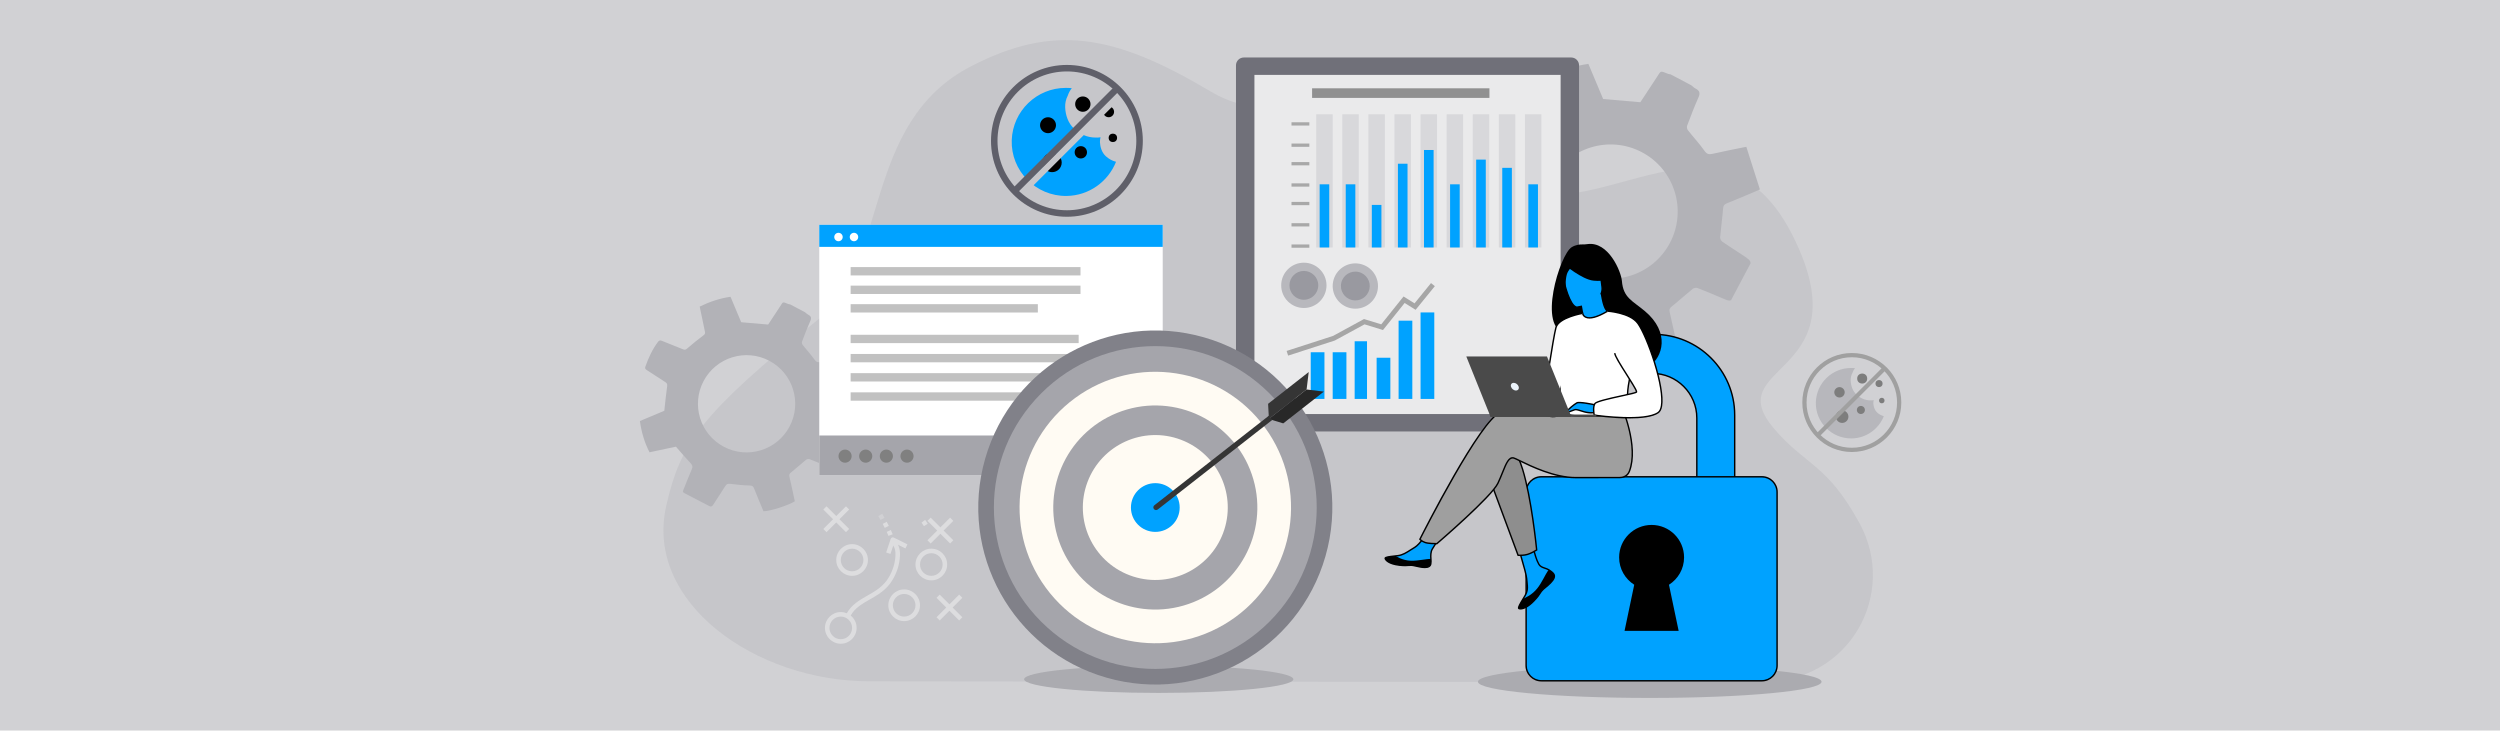 <?xml version="1.0" encoding="UTF-8"?>
<svg id="Layer_1" xmlns="http://www.w3.org/2000/svg" version="1.1" viewBox="0 0 770 225">
  <!-- Generator: Adobe Illustrator 29.8.2, SVG Export Plug-In . SVG Version: 2.1.1 Build 3)  -->
  <defs>
    <style>
      .st0 {
        fill: gray;
      }

      .st1 {
        fill: #b7b7bc;
      }

      .st2 {
        fill: #dddddf;
      }

      .st3 {
        fill: #9999a0;
      }

      .st4 {
        fill: #909090;
      }

      .st5 {
        fill: #818189;
      }

      .st6 {
        fill: #8e8e8e;
      }

      .st7 {
        fill: #c1c1c1;
      }

      .st8 {
        fill: #ababb0;
      }

      .st9 {
        fill: #b2b2b7;
      }

      .st10 {
        fill: #a0a0a0;
      }

      .st11 {
        fill: #5f5f69;
      }

      .st12 {
        fill: #d1d1d4;
      }

      .st13 {
        fill: #a6a6a6;
      }

      .st14 {
        fill: #b8b8bd;
      }

      .st15 {
        fill: #707079;
      }

      .st16 {
        fill: #7d7d7d;
      }

      .st17 {
        fill: #fff;
      }

      .st18 {
        fill: #c6c6ca;
      }

      .st19 {
        fill: #9f9f9f;
      }

      .st20 {
        fill: #a5a5ab;
      }

      .st21 {
        fill: #282828;
      }

      .st22 {
        fill: #4a4a4a;
      }

      .st23 {
        fill: #d8d8db;
      }

      .st24 {
        fill: #a8a8a8;
      }

      .st25 {
        fill: #00a2ff;
      }

      .st26 {
        fill: #353535;
      }

      .st27 {
        fill: #fffbf3;
      }

      .st28 {
        fill: #ebf3fa;
      }

      .st29 {
        fill: #eaeaeb;
      }
    </style>
  </defs>
  <rect class="st12" width="770" height="225"/>
  <g>
    <path class="st1" d="M580.223,128.175c-1.571,3.959-5.409,6.799-9.912,6.86-6.195.091-11.242-5.047-11.03-11.211.212-5.832,4.986-10.486,10.849-10.486.393,0,.816,0,1.209.06-.363.453-.635.967-.816,1.511-.363.695-.544,1.481-.514,2.327.06,1.571.604,3.203,1.783,4.291s2.629,1.783,4.291,1.783c.363.03.695,0,1.027-.06-.091.332-.121.665-.121.997.06,1.027.393,2.085,1.179,2.81.604.544,1.299.937,2.055,1.118Z"/>
    <path class="st16" d="M566.564,122.434c.876,0,1.602-.725,1.602-1.602s-.725-1.602-1.602-1.602-1.602.725-1.602,1.602.725,1.602,1.602,1.602Z"/>
    <path class="st16" d="M569.314,128.326c0-1.058-.876-1.934-1.934-1.934s-1.934.876-1.934,1.934.876,1.934,1.934,1.934,1.934-.846,1.934-1.934Z"/>
    <path class="st16" d="M574.391,126.272c0-.695-.544-1.239-1.239-1.239s-1.239.544-1.239,1.239.544,1.239,1.239,1.239,1.239-.544,1.239-1.239Z"/>
    <circle class="st16" cx="573.555" cy="116.595" r="1.541"/>
    <circle class="st16" cx="578.742" cy="118.142" r="1.088"/>
    <circle class="st16" cx="579.589" cy="123.37" r=".846"/>
    <path class="st10" d="M570.36,139.216c-8.406,0-15.245-6.839-15.245-15.245s6.839-15.244,15.245-15.244,15.244,6.838,15.244,15.244-6.839,15.245-15.244,15.245ZM570.36,110.033c-7.686,0-13.938,6.252-13.938,13.938s6.253,13.938,13.938,13.938,13.938-6.253,13.938-13.938-6.252-13.938-13.938-13.938Z"/>
    <rect class="st10" x="555.833" y="123.101" width="28.618" height="1.306" transform="translate(79.484 439.398) rotate(-45)"/>
  </g>
  <path class="st18" d="M572.731,161.148c-10.056-18.391-16.54-17.677-26.255-29.041-17.002-19.887,24.626-15.949,7.677-55.262-23.919-55.48-68.672,2.491-92.967-24.54-40.576-45.145-58.688-6.486-88.544-24.262-29.856-17.776-48.378-20.604-73.491-7.665-33.912,17.473-25.09,60.254-46.944,77.854-36.73,29.583-42.685,38.497-47.015,57.598-6.742,29.74,27.586,54.003,62.443,54.003,16.885,0,274.896.299,274.896.299,27.465,0,41.971-27.455,30.199-48.984Z"/>
  <ellipse class="st8" cx="356.891" cy="209.211" rx="41.461" ry="4.21"/>
  <ellipse class="st8" cx="508.124" cy="209.984" rx="52.919" ry="4.982"/>
  <path class="st9" d="M536.833,78.631c-2.111-1.404-4.272-2.735-6.354-4.18-.38-.264-.719-.944-.68-1.398.253-2.926.674-5.838.907-8.765.068-.852.258-1.299,1.073-1.624,2.87-1.144,5.708-2.366,8.557-3.561.462-.194.917-.404,1.714-.756-1.394-4.376-2.772-8.702-4.185-13.138-3.673.755-7.023,1.387-10.341,2.155-1.17.271-1.81.139-2.571-.942-1.556-2.21-3.42-4.202-5.095-6.333-.257-.327-.37-.989-.225-1.373,1.11-2.931,2.216-5.87,3.501-8.726.617-1.371.3-2.104-.929-2.731-.472-.241-.858-.653-1.283-.987-2.121-1.122-4.242-2.244-6.363-3.366-.266-.051-.549-.061-.795-.16-2.586-1.037-2.089-1.019-3.538,1.143-1.767,2.634-3.489,5.298-5,7.599-3.953-.343-7.646-.663-11.461-.994-1.467-3.493-2.999-7.144-4.542-10.818-4.648.657-8.914,2.151-13.096,4.169.749,3.611,1.471,7.135,2.219,10.652.134.631.098,1.014-.518,1.482-2.413,1.83-4.784,3.726-7.065,5.717-.658.574-1.083.58-1.796.286-2.942-1.214-5.911-2.359-8.858-3.561-.732-.299-1.204-.273-1.74.444-2.403,3.219-4.033,6.813-5.364,10.569-.263.743.096,1.062.658,1.423,2.603,1.667,5.166,3.397,7.78,5.046.753.475.985.887.842,1.857-.495,3.352-.796,6.733-1.2,10.374-3.175,1.333-6.779,2.846-10.381,4.358.65,4.737,1.951,9.117,4.079,13.286,3.937-.837,7.767-1.651,11.235-2.388,2.183,2.483,4.153,4.843,6.267,7.066.799.84.944,1.476.487,2.524-1.217,2.79-2.326,5.627-3.449,8.457-.222.559-.662,1.211.212,1.665,3.554,1.846,7.106,3.696,10.661,5.54.756.392,1.229.136,1.68-.577,1.678-2.65,3.472-5.227,5.104-7.904.63-1.033,1.314-1.077,2.382-.94,2.638.337,5.298.622,7.953.665,1.144.018,1.566.314,1.959,1.329,1.263,3.261,2.654,6.473,3.968,9.636,2.836-.02,10.544-2.492,13.317-4.241-.752-3.475-1.477-6.998-2.299-10.497-.206-.875.052-1.254.719-1.786,2.153-1.717,4.184-3.586,6.319-5.325.359-.292,1.092-.457,1.505-.299,2.626,1.008,5.218,2.107,7.808,3.207,1.448.614,2.03.868,2.582.493l5.973-11.29c.008-.916-.622-1.344-2.33-2.48ZM514.327,74.837c-5.339,10.092-17.848,13.944-27.94,8.605h0c-10.092-5.339-13.944-17.849-8.605-27.94h0c5.339-10.092,17.849-13.944,27.94-8.605h0c10.092,5.339,13.944,17.849,8.605,27.94h0Z"/>
  <path class="st9" d="M259.493,134.118c-1.53-1.017-3.096-1.981-4.604-3.029-.275-.191-.521-.684-.492-1.013.183-2.12.488-4.23.657-6.35.049-.617.187-.941.777-1.177,2.079-.829,4.136-1.714,6.2-2.58.335-.141.665-.293,1.242-.548-1.01-3.17-2.008-6.305-3.032-9.519-2.661.547-5.088,1.005-7.493,1.562-.848.196-1.311.101-1.863-.682-1.128-1.601-2.478-3.044-3.691-4.588-.186-.237-.268-.716-.163-.995.804-2.124,1.606-4.253,2.537-6.323.447-.993.217-1.524-.673-1.979-.342-.175-.621-.473-.929-.715-1.537-.813-3.073-1.626-4.61-2.439-.193-.037-.397-.044-.576-.116-1.873-.752-1.513-.739-2.564.828-1.28,1.909-2.528,3.839-3.623,5.506-2.864-.248-5.54-.48-8.304-.72-1.063-2.531-2.173-5.176-3.291-7.838-3.368.476-6.459,1.558-9.489,3.021.543,2.617,1.066,5.169,1.608,7.718.097.457.071.735-.376,1.074-1.749,1.326-3.466,2.699-5.119,4.142-.477.416-.785.42-1.301.207-2.131-.879-4.283-1.709-6.418-2.58-.53-.216-.873-.198-1.261.322-1.741,2.332-2.922,4.936-3.886,7.658-.191.539.069.77.477,1.031,1.886,1.208,3.743,2.461,5.637,3.656.546.344.714.643.61,1.346-.359,2.429-.576,4.878-.87,7.517-2.301.966-4.912,2.062-7.521,3.158.471,3.432,1.413,6.605,2.956,9.626,2.852-.606,5.627-1.196,8.14-1.73,1.582,1.799,3.009,3.509,4.541,5.119.579.609.684,1.07.353,1.829-.882,2.021-1.685,4.077-2.499,6.127-.161.405-.48.878.153,1.207,2.575,1.337,5.149,2.678,7.724,4.014.547.284.89.098,1.217-.418,1.216-1.92,2.515-3.787,3.698-5.727.456-.748.952-.78,1.726-.681,1.912.244,3.838.451,5.762.482.829.013,1.134.227,1.419.963.915,2.363,1.923,4.69,2.875,6.982,2.055-.014,7.64-1.806,9.649-3.073-.545-2.518-1.07-5.07-1.666-7.606-.149-.634.038-.909.521-1.294,1.56-1.244,3.031-2.598,4.578-3.858.26-.212.791-.331,1.09-.217,1.903.73,3.78,1.527,5.657,2.323,1.049.445,1.471.629,1.871.357l4.328-8.18c.006-.664-.451-.974-1.688-1.797ZM243.186,131.369c-3.869,7.312-12.932,10.103-20.244,6.235h0c-7.312-3.869-10.103-12.932-6.235-20.244h0c3.869-7.312,12.932-10.103,20.244-6.235h0c7.312,3.869,10.103,12.932,6.235,20.244h0Z"/>
  <g>
    <path class="st25" d="M509.434,102.989h-1.483c-7.153,0-13.962,3.086-18.677,8.463-.88.999-1.684,2.078-2.391,3.207-2.474,3.947-3.781,8.505-3.781,13.18v21.092h12.055v-20.191c0-6.911,5.162-12.769,12.003-13.625.578-.072,1.16-.108,1.73-.108,7.572,0,13.733,6.16,13.733,13.732v20.191h11.663v-21.092c0-13.702-11.148-24.85-24.85-24.85Z"/>
    <path d="M534.505,149.152h-12.104v-20.411c0-7.45-6.062-13.512-13.513-13.512-.561,0-1.134.036-1.702.106-6.732.843-11.81,6.605-11.81,13.405v20.411h-12.496v-21.313c0-4.718,1.319-9.315,3.814-13.297.715-1.141,1.526-2.229,2.413-3.236,4.758-5.425,11.626-8.538,18.843-8.538h1.483c13.824,0,25.071,11.247,25.071,25.071v21.313ZM522.842,148.711h11.222v-20.872c0-13.58-11.049-24.628-24.63-24.628h-1.483c-7.09,0-13.837,3.057-18.511,8.387-.871.99-1.669,2.059-2.37,3.179-2.452,3.911-3.748,8.429-3.748,13.062v20.872h11.613v-19.97c0-7.022,5.243-12.974,12.196-13.845.587-.072,1.179-.108,1.757-.108,7.694,0,13.954,6.259,13.954,13.953v19.97Z"/>
  </g>
  <g>
    <rect class="st17" x="252.332" y="69.245" width="105.786" height="77.172"/>
    <rect class="st20" x="252.332" y="134.133" width="105.786" height="12.284"/>
    <rect class="st25" x="252.332" y="69.245" width="105.786" height="6.792"/>
    <path class="st17" d="M264.327,73.002c0,.718-.582,1.301-1.301,1.301s-1.301-.582-1.301-1.301.582-1.301,1.301-1.301,1.301.582,1.301,1.301Z"/>
    <path class="st17" d="M259.551,73.002c0,.718-.582,1.301-1.301,1.301s-1.301-.582-1.301-1.301.582-1.301,1.301-1.301,1.301.582,1.301,1.301Z"/>
    <circle class="st0" cx="260.281" cy="140.491" r="2.023"/>
    <circle class="st0" cx="266.64" cy="140.491" r="2.023" transform="translate(109.528 397.689) rotate(-86.366)"/>
    <circle class="st0" cx="272.998" cy="140.491" r="2.023"/>
    <circle class="st0" cx="279.357" cy="140.491" r="2.023" transform="translate(121.834 410.611) rotate(-86.449)"/>
    <g>
      <rect class="st7" x="261.993" y="82.262" width="70.803" height="2.57"/>
      <rect class="st7" x="261.993" y="87.974" width="70.803" height="2.57"/>
      <rect class="st7" x="261.993" y="93.685" width="57.666" height="2.57"/>
      <rect class="st7" x="261.993" y="103.109" width="70.232" height="2.57"/>
      <rect class="st7" x="261.993" y="109.02" width="70.232" height="2.57"/>
      <rect class="st7" x="261.993" y="114.931" width="70.232" height="2.57"/>
      <rect class="st7" x="261.993" y="120.843" width="52.653" height="2.57"/>
    </g>
  </g>
  <g>
    <path class="st15" d="M383.106,17.707h100.82c1.337,0,2.422,1.085,2.422,2.422v110.332c0,1.337-1.085,2.423-2.423,2.423h-100.82c-1.337,0-2.423-1.085-2.423-2.423V20.13c0-1.337,1.085-2.422,2.422-2.422Z"/>
    <rect class="st29" x="386.363" y="23.068" width="94.307" height="104.456"/>
    <rect class="st4" x="404.124" y="27.195" width="54.623" height="2.96"/>
    <rect class="st23" x="405.393" y="35.202" width="5.075" height="41.021"/>
    <rect class="st25" x="406.45" y="56.77" width="2.96" height="19.453"/>
    <rect class="st23" x="413.428" y="35.202" width="5.075" height="41.021"/>
    <rect class="st25" x="414.485" y="56.77" width="2.96" height="19.453"/>
    <rect class="st23" x="421.463" y="35.202" width="5.075" height="41.021"/>
    <rect class="st25" x="422.521" y="63.113" width="2.96" height="13.11"/>
    <rect class="st23" x="429.498" y="35.202" width="5.075" height="41.021"/>
    <rect class="st25" x="430.556" y="50.426" width="2.96" height="25.797"/>
    <rect class="st23" x="437.533" y="35.202" width="5.075" height="41.021"/>
    <rect class="st25" x="438.591" y="46.197" width="2.96" height="30.026"/>
    <rect class="st23" x="445.569" y="35.202" width="5.075" height="41.021"/>
    <rect class="st25" x="446.626" y="56.77" width="2.96" height="19.453"/>
    <rect class="st23" x="453.604" y="35.202" width="5.075" height="41.021"/>
    <rect class="st25" x="454.661" y="49.158" width="2.96" height="27.066"/>
    <rect class="st23" x="461.639" y="35.202" width="5.075" height="41.021"/>
    <rect class="st25" x="462.696" y="51.695" width="2.96" height="24.528"/>
    <rect class="st23" x="469.674" y="35.202" width="5.075" height="41.021"/>
    <rect class="st25" x="470.731" y="56.77" width="2.96" height="19.453"/>
    <rect class="st24" x="397.781" y="37.657" width="5.498" height="1.01"/>
    <rect class="st24" x="397.781" y="44.212" width="5.498" height="1.01"/>
    <rect class="st24" x="397.781" y="49.921" width="5.498" height="1.01"/>
    <rect class="st24" x="397.781" y="56.476" width="5.498" height="1.01"/>
    <rect class="st24" x="397.781" y="62.185" width="5.498" height="1.01"/>
    <rect class="st24" x="397.781" y="68.74" width="5.498" height="1.01"/>
    <rect class="st24" x="397.781" y="75.295" width="5.498" height="1.01"/>
    <circle class="st14" cx="401.587" cy="87.885" r="6.978"/>
    <circle class="st3" cx="401.587" cy="87.885" r="4.44"/>
    <circle class="st14" cx="417.446" cy="88.097" r="6.978" transform="translate(212.16 462.102) rotate(-73.155)"/>
    <circle class="st3" cx="417.446" cy="88.097" r="4.44" transform="translate(235.796 474.135) rotate(-76.718)"/>
    <rect class="st25" x="403.702" y="108.493" width="4.229" height="14.379"/>
    <rect class="st25" x="410.468" y="108.493" width="4.229" height="14.379"/>
    <rect class="st25" x="417.234" y="105.11" width="3.806" height="17.762"/>
    <rect class="st25" x="424.001" y="110.185" width="4.229" height="12.687"/>
    <rect class="st25" x="430.767" y="98.767" width="4.229" height="24.105"/>
    <rect class="st25" x="437.533" y="96.229" width="4.229" height="26.643"/>
    <polygon class="st13" points="396.746 109.529 396.279 108.087 410.59 103.457 420.112 98.264 425.423 99.897 432.289 91.315 435.676 93.433 440.752 87.186 441.928 88.141 436.008 95.427 432.629 93.315 425.962 101.648 420.276 99.899 411.124 104.877 396.746 109.529"/>
  </g>
  <g>
    <circle class="st5" cx="355.834" cy="156.316" r="54.517" transform="translate(107.558 455.334) rotate(-74.013)"/>
    <circle class="st20" cx="355.834" cy="156.316" r="49.715" transform="translate(-6.311 297.397) rotate(-45)"/>
    <circle class="st27" cx="355.834" cy="156.316" r="41.806" transform="translate(-23.691 240.062) rotate(-36.159)"/>
    <circle class="st20" cx="355.834" cy="156.316" r="31.425" transform="translate(-32.627 144.048) rotate(-21.907)"/>
    <circle class="st27" cx="355.834" cy="156.316" r="22.315" transform="translate(84.278 434.363) rotate(-69.392)"/>
    <path class="st25" d="M363.343,156.316c0,4.147-3.362,7.508-7.508,7.508s-7.508-3.361-7.508-7.508,3.362-7.508,7.508-7.508,7.508,3.362,7.508,7.508Z"/>
    <g>
      <polygon class="st26" points="390.773 128.071 390.57 124.374 403.086 114.584 402.432 119.937 390.166 129.531 390.773 128.071"/>
      <polygon class="st21" points="391.698 129.316 395.237 130.402 407.753 120.613 402.4 119.959 390.135 129.552 391.698 129.316"/>
      <path class="st26" d="M355.407,156.788h0c.285.364.81.428,1.174.143l35.261-27.579-1.031-1.318-35.261,27.58c-.364.285-.428.81-.144,1.174Z"/>
    </g>
  </g>
  <g>
    <path class="st25" d="M474.743,146.85h67.9c2.593,0,4.698,2.105,4.698,4.698v53.436c0,2.593-2.105,4.698-4.698,4.698h-67.902c-2.593,0-4.698-2.105-4.698-4.698v-53.434c0-2.594,2.106-4.7,4.7-4.7Z"/>
    <path d="M542.644,209.902h-67.902c-2.712,0-4.918-2.206-4.918-4.919v-53.434c0-2.714,2.206-4.921,4.918-4.921h67.902c2.712,0,4.918,2.207,4.918,4.921v53.434c0,2.713-2.206,4.919-4.918,4.919ZM474.741,147.07c-2.468,0-4.477,2.01-4.477,4.479v53.434c0,2.469,2.009,4.478,4.477,4.478h67.902c2.468,0,4.477-2.009,4.477-4.478v-53.434c0-2.47-2.009-4.479-4.477-4.479h-67.902Z"/>
  </g>
  <g>
    <g>
      <g>
        <path class="st25" d="M478.419,176.611c.364.417.41.883.23,1.381,0,.002-.001.005-.004.007-.333.921-1.434,1.949-2.712,2.975-.163.132-.309.252-.435.363-.033.029-.067.058-.098.088-.026.023-.051.046-.075.068-1.192,1.099-.744,1.351-2.885,3.581-2.442,2.541-4.124,2.587-4.602,2.356-.405-.198.418-1.545,1.329-3.06.044-.073.087-.147.133-.221.121-.201.242-.406.362-.608,1.068-1.823.793-2.678.54-5.391-.206-2.205-3.43-12.317-3.43-12.317l4.68-.806s1.41,8.052,2.963,9.293c.83.661,1.76.669,2.558,1.159.056.034.112.069.166.105.454.301.916.611,1.281,1.029Z"/>
        <path d="M468.324,187.739c-.251,0-.447-.045-.583-.11-.104-.051-.175-.138-.209-.252-.136-.461.41-1.402,1.387-3.025l.552-.924c.894-1.525.81-2.338.606-4.299-.03-.293-.063-.611-.096-.96-.201-2.155-3.389-12.17-3.421-12.271l-.077-.242,5.148-.886.038.217c.388,2.217,1.662,8.183,2.882,9.157.439.35.904.503,1.396.664.38.125.772.255,1.141.48.059.035.115.071.173.108.437.29.932.619,1.324,1.068h0c.392.447.487.974.285,1.564v.054l-.033.035c-.4,1.036-1.685,2.16-2.765,3.027-.161.13-.304.248-.429.357-.032.028-.063.055-.092.082l-.081.073c-.513.473-.7.771-.96,1.183-.322.511-.723,1.146-1.912,2.386-1.91,1.987-3.414,2.512-4.274,2.512ZM467.059,166.006c.503,1.586,3.173,10.084,3.362,12.122.033.347.065.663.096.955.208,2.003.303,2.918-.665,4.568-.121.205-.242.409-.363.611l-.19.316c-.61,1.014-1.445,2.402-1.342,2.674.355.159,1.961.128,4.324-2.332,1.158-1.206,1.545-1.82,1.856-2.314.268-.424.479-.76,1.039-1.275l.225.094-.151-.161c.034-.031.069-.063.105-.094.127-.111.273-.233.44-.367,1.051-.844,2.301-1.934,2.643-2.879l.019-.048c.146-.437.081-.794-.203-1.119h0c-.354-.405-.823-.716-1.236-.99-.052-.035-.104-.067-.158-.1-.325-.2-.677-.316-1.049-.438-.507-.167-1.031-.339-1.533-.738-1.472-1.176-2.761-7.884-3.003-9.21l-4.215.726Z"/>
      </g>
      <path d="M478.419,176.611c.364.417.41.883.23,1.381,0,.002-.001.005-.004.007-.408.92-1.481,1.943-2.717,2.966-.162.134-.304.257-.431.372-.033.029-.067.058-.098.088-.026.023-.051.046-.075.068-1.192,1.099-.744,1.351-2.885,3.581-2.442,2.541-4.124,2.587-4.602,2.356-.405-.198.418-1.545,1.329-3.06.475-.174,2.684-1.071,4.353-3.208,1.417-1.808,2.38-4.113,3.344-5.528.106-.02.169-.031.275-.051.454.3.916.611,1.281,1.029Z"/>
      <g>
        <path class="st25" d="M440.68,173.688c-.289,1.445-2.348,1.204-4.649.642-2.301-.562-1.754.106-5.028-.257-3.275-.362-4.266-1.583-4.366-2.07-.09-.432,1.529-.585,3.264-.784.218-.025.437-.052.657-.079,1.959-.246,3.394-1.51,5.174-2.549,1.686-.983,4.202-4.991,4.202-4.991l4.49.356s-2.356,3.579-3.268,5.135c-.536.915-.508,2.125-.441,3.06.035.508.068,1.027-.035,1.536Z"/>
        <path d="M438.832,174.99c-.864,0-1.888-.21-2.854-.445-1.159-.284-1.551-.248-2.142-.192-.562.052-1.263.116-2.858-.06-3.317-.367-4.432-1.63-4.559-2.246-.022-.107.002-.215.069-.308.267-.369,1.278-.501,3.044-.701l.997-.117c1.421-.178,2.578-.926,3.803-1.717.417-.269.841-.543,1.287-.803,1.618-.945,4.101-4.879,4.125-4.918l.071-.113.134.01,4.862.387-.205.312c-.023.036-2.363,3.593-3.262,5.125-.488.833-.481,1.95-.41,2.934.033.493.07,1.05-.039,1.596-.082.406-.291.72-.623.931-.37.235-.871.327-1.441.327ZM434.459,173.872c.39,0,.852.055,1.625.243,1.424.348,3.159.681,3.952.176.229-.146.369-.357.427-.646h0c.099-.487.064-.991.031-1.479-.075-1.05-.079-2.25.471-3.187.745-1.273,2.475-3.925,3.068-4.833l-3.985-.316c-.433.676-2.635,4.034-4.205,4.951-.44.257-.858.527-1.27.793-1.269.819-2.467,1.594-3.989,1.785l-1.001.117c-1.089.123-2.581.293-2.736.521.084.341,1.019,1.506,4.181,1.855,1.55.171,2.225.108,2.769.059.229-.021.433-.04.663-.04Z"/>
      </g>
      <path d="M436.031,174.33c-2.301-.562-1.754.106-5.028-.257-3.275-.362-4.266-1.583-4.366-2.07-.09-.432,1.529-.585,3.264-.784l.016.033s1.964,1.392,4.689,1.458c2.222.054,4.575-.582,6.109-.558.035.508.068,1.027-.035,1.536-.289,1.445-2.348,1.204-4.649.642Z"/>
      <g>
        <path class="st6" d="M457.889,144.974l4.198,11.296,5.481,14.749s1.487.144,2.912-.266c1.311-.379,2.816-1.37,2.816-1.37,0,0-1.522-15.837-4.361-24.928-.727-2.333-1.543-4.221-2.442-5.283-4.401-5.201-8.603,5.802-8.603,5.802Z"/>
        <path d="M468.223,171.266c-.394,0-.651-.023-.677-.026l-.138-.013-.048-.13-9.708-26.123.03-.078c.104-.274,2.61-6.744,5.886-7.303,1.096-.184,2.13.299,3.093,1.437.854,1.009,1.689,2.812,2.484,5.36,2.812,9.008,4.354,24.813,4.369,24.972l.013.133-.111.073c-.062.041-1.548,1.014-2.875,1.398-.863.248-1.738.3-2.318.3ZM467.725,170.81c.395.021,1.57.054,2.694-.268,1.061-.308,2.274-1.041,2.643-1.272-.156-1.56-1.677-16.226-4.338-24.749-.776-2.49-1.584-4.242-2.4-5.206-.854-1.011-1.764-1.438-2.681-1.286-2.848.485-5.225,6.216-5.518,6.948l9.6,25.833Z"/>
      </g>
      <g>
        <path class="st19" d="M462.157,127.035c2.39-.771,8.625-.012,15.387,1.212,1.869.338,3.752-.515,4.736-2.139h0l17.019-1.329s5.616,12.455,2.542,20.39c-.452,1.166-1.444,1.894-2.975,1.919,0,0,0,0,0,0,0,0-10.284.014-13.573.014-8.464,0-17.913-5.818-19.135-6.063-2.001-.4-2.801,3.601-4.802,7.802-2.001,4.201-18.806,18.606-18.806,18.606,0,0-2.583.026-3.65-.375-1.148-.43-1.567-.989-1.567-.989,0,0,18.622-37.049,24.824-39.05Z"/>
        <path d="M442.44,167.67c-.518,0-2.641-.023-3.617-.39-1.194-.447-1.648-1.039-1.667-1.063l-.082-.109.062-.123c.762-1.516,18.735-37.154,24.954-39.16h0c2.106-.683,7.319-.274,15.493,1.205,1.767.319,3.577-.499,4.509-2.036l.059-.098,17.287-1.35.063.142c.057.125,5.619,12.631,2.547,20.562-.505,1.303-1.634,2.034-3.177,2.06-.004,0-10.288.014-13.577.014-6.604,0-13.796-3.51-17.252-5.197-.938-.458-1.679-.819-1.927-.869-1.282-.265-2.053,1.677-3.133,4.353-.41,1.019-.876,2.173-1.427,3.328-1.998,4.195-18.174,18.09-18.861,18.68l-.061.052h-.081c-.011,0-.05.002-.112.002ZM437.599,166.048c.17.168.596.525,1.379.818.914.343,3.051.361,3.491.361,1.117-.962,16.79-14.496,18.688-18.48.544-1.144,1.007-2.291,1.416-3.305,1.158-2.872,2.002-4.939,3.628-4.62.305.062.956.379,2.035.906,3.426,1.672,10.556,5.152,17.058,5.152,3.289,0,13.573-.014,13.573-.014,1.368-.023,2.326-.638,2.769-1.778,2.831-7.307-1.873-18.679-2.476-20.078l-16.751,1.309c-1.043,1.629-2.999,2.49-4.904,2.146-8.103-1.468-13.243-1.877-15.28-1.221-5.857,1.891-23.382,36.345-24.626,38.804Z"/>
      </g>
      <path d="M482.38,102.67c6.061,3.337,18.355,10.255,18.419,10.21,0,0,4.519,1.703,7.083,0,4.273-2.838,6.564-10.475-1.25-17.048-3.897-3.278-6.666-4.076-7.087-9.31-.229-2.851-4.141-12.286-10.637-11.334-.52.076-1.044.11-1.569.095-.755-.022-1.987.093-3.251.846-3.65,2.173-10.794,25.248-1.708,26.539Z"/>
      <g>
        <path class="st25" d="M481.448,84.294c.163-1.813.907-3.97,6.325-4.471,5.418-.501,4.859,3.175,5.644,8.416.116.774.027,1.457-.202,2.062h.003c.728,4.938,1.673,5.69,2.534,5.73.028.002-1.405,3.115-3.298,3.952-2.012.891-5.02-.136-4.994-.153.337-.224.206-1.738-.037-3.319-.115-.746-.253-1.502-.38-2.149-.76.182-1.274.251-1.274.251-2.214.159-4.484-8.505-4.321-10.318Z"/>
        <path d="M490.446,100.561c-1.581,0-3.096-.469-3.181-.626l-.097-.177.169-.112c.028-.027.288-.358-.134-3.102-.087-.568-.199-1.211-.334-1.916-.637.144-1.052.201-1.071.203-.416.03-.814-.164-1.217-.573-1.914-1.949-3.493-8.434-3.354-9.983.182-2.028,1.1-4.169,6.523-4.671,4.803-.444,5.138,2.397,5.593,6.332.085.726.172,1.476.291,2.271.111.742.047,1.453-.191,2.112.714,4.804,1.613,5.459,2.317,5.492l.178.008.03.175c.034.192-1.514,3.346-3.427,4.191-.623.276-1.367.376-2.097.376ZM487.79,99.714c.76.233,3.032.749,4.574.066,1.479-.653,2.702-2.814,3.069-3.57-.861-.204-1.724-1.248-2.396-5.618l-.192.064.162-.435c.23-.604.294-1.261.19-1.95-.12-.803-.207-1.557-.292-2.286-.46-3.958-.75-6.352-5.113-5.942-5.101.472-5.959,2.423-6.125,4.271-.131,1.455,1.428,7.8,3.229,9.634.308.313.597.465.856.444h0s.503-.07,1.238-.246l.225-.054.044.227c.155.798.283,1.524.381,2.157.305,1.983.283,2.842.148,3.238Z"/>
      </g>
      <path d="M481.755,81.421s5.399,4.652,9.071,5.027c3.672.375,5.062-.804,5.062-.804,0,0-2.165-1.797-3.467-4.697-.384-.854-1.195-1.442-2.129-1.522-2.622-.226-7.593-.33-8.538,1.996Z"/>
      <path d="M485.13,81.005s-1.806,1.746-2.375,3.041c-.549,1.25-.714,4.239-.276,5.427,0,0-2.814-5.471-1.221-8.13,1.689-2.819,3.872-.338,3.872-.338Z"/>
      <g>
        <path class="st17" d="M480.359,112.252c.255,17.071.07,13.504,1.937,15.124.45.39,1.715.622,3.38.733,5.235.347,14.436-.515,14.786-1.482,1.207-3.347.355-4.387,1.362-9.512.105-.545.235-1.135.387-1.777.84-3.52,1.658-4.717-1.322-10.371-2.702-5.122-5.509-9.279-5.762-9.129-7.129,4.232-7.704.675-7.704.675,0,0-7.189,7.414-7.064,15.741Z"/>
        <path d="M488.299,128.405c-.963,0-1.86-.024-2.638-.076-1.87-.124-3.051-.389-3.51-.786-.296-.257-.531-.371-.739-.472q-1.067-.519-1.228-11.615l-.046-3.2c-.126-8.322,7.053-15.824,7.126-15.898l.306-.316.07.435c.005.026.125.668.86,1.006.879.403,2.725.413,6.514-1.836l.082-.048.122.024c.577.163,3.537,4.826,5.866,9.241,2.711,5.144,2.315,6.692,1.598,9.502-.082.321-.169.66-.256,1.024-.159.672-.285,1.25-.386,1.768-.461,2.347-.528,3.797-.587,5.077-.068,1.471-.122,2.632-.784,4.468-.366,1.014-7.273,1.704-12.371,1.704ZM487.335,96.932c-1.255,1.396-6.864,8.052-6.755,15.317l.047,3.2c.155,10.825.171,10.832.978,11.225.222.106.496.24.836.535.217.188.927.525,3.25.679,5.41.36,14.183-.568,14.564-1.339.639-1.771.691-2.902.758-4.336.057-1.23.128-2.763.595-5.142.102-.522.229-1.107.39-1.785.087-.366.174-.707.257-1.031.713-2.792,1.071-4.193-1.56-9.187-2.616-4.958-5.025-8.498-5.556-8.982-3.135,1.846-5.436,2.447-6.835,1.792-.549-.256-.829-.652-.969-.946Z"/>
      </g>
      <g>
        <path class="st17" d="M487.423,96.51s-7.336,1.244-8.197,4.402c-.862,3.158-3.697,22.33-3.697,22.33,0,0,2.068,2.02,3.791.297"/>
        <path d="M477.759,124.454c-1.284,0-2.369-1.039-2.385-1.054l-.081-.079.017-.111c.116-.783,2.848-19.221,3.703-22.356.888-3.257,8.068-4.51,8.373-4.562l.074.436c-.072.012-7.207,1.257-8.021,4.243-.813,2.982-3.436,20.583-3.675,22.188.384.337,2.017,1.609,3.399.225l.312.312c-.562.562-1.158.759-1.717.759Z"/>
      </g>
      <g>
        <path class="st25" d="M491.674,124.778s-5.164-1.15-5.998-.691c-.833.458-2.87,2.127-3.125,2.708-.255.581,1.855-.441,2.542-.625.444-.119,1.614.287,2.194.48,2.437.812,3.931.394,3.931.394l.456-2.267Z"/>
        <path d="M490.136,127.375c-.697,0-1.691-.105-2.92-.515l-.091-.031c-.484-.163-1.622-.54-1.975-.445-.189.051-.512.176-.853.309-1.185.461-1.685.624-1.907.396-.043-.045-.134-.173-.042-.382.295-.669,2.42-2.371,3.221-2.812.86-.475,5.276.475,6.152.669l.212.047-.527,2.612-.13.036c-.032.009-.434.117-1.141.117ZM485.29,125.928c.488,0,1.237.235,1.976.482l.091.03c1.935.646,3.267.491,3.673.419l.385-1.912c-1.984-.431-5.101-.959-5.632-.667-.781.431-2.478,1.831-2.935,2.449.326-.073.931-.309,1.29-.449.353-.137.685-.267.897-.324.074-.02.159-.028.255-.028Z"/>
      </g>
      <g>
        <path class="st17" d="M495.132,95.832s6.934.427,9.335,3.775c3.379,4.713,10.082,24.798,6.241,27.477-4.327,3.017-19.69.789-19.69.789,0,0-.511-2.39.2-3.546.712-1.156,12.272-3.024,12.805-3.557.534-.533-6.669-10.404-6.669-12.005"/>
        <path d="M501.781,128.895c-5.167,0-10.427-.748-10.796-.802l-.152-.022-.032-.15c-.021-.101-.521-2.49.228-3.708.447-.727,3.826-1.51,8.55-2.537,1.815-.395,3.862-.84,4.25-1.038-.068-.528-1.65-3.022-2.93-5.038-2.275-3.586-3.767-6-3.767-6.832h.441c0,.767,2.051,3.999,3.698,6.596,2.797,4.408,3.231,5.24,2.907,5.565-.233.233-1.421.509-4.507,1.18-3.139.683-7.884,1.714-8.267,2.337-.559.907-.295,2.702-.201,3.232,1.626.221,15.399,2,19.377-.773.461-.321.775-.957.936-1.891.445-2.594-.34-7.448-2.154-13.319-1.562-5.05-3.648-9.967-5.075-11.958-2.311-3.224-9.101-3.68-9.169-3.684l.027-.441c.287.018,7.067.473,9.501,3.867,2.89,4.031,8.347,19.544,7.306,25.608-.181,1.055-.558,1.788-1.119,2.18-1.8,1.255-5.402,1.628-9.052,1.628Z"/>
      </g>
    </g>
    <g>
      <polygon class="st22" points="458.812 127.679 491.674 127.679 491.674 128.404 459.103 128.404 458.812 127.679"/>
      <polygon class="st22" points="483.989 128.404 459.103 128.404 451.617 109.788 476.465 109.788 483.989 128.404"/>
      <path class="st28" d="M465.385,119.096c-.188-.654.191-1.185.845-1.185s1.337.53,1.525,1.185c.188.654-.191,1.185-.845,1.185s-1.337-.53-1.525-1.185Z"/>
    </g>
  </g>
  <path d="M517.025,194.317h-16.664l2.983-14.212c-2.789-1.775-4.652-4.874-4.652-8.425,0-5.524,4.478-10.001,10.002-10.001s10.001,4.478,10.001,10.001c0,3.551-1.863,6.65-4.651,8.425l2.983,14.212Z"/>
  <path class="st12" d="M271.721,158.243l-1.201.708c.225.382.456.785.687,1.198l1.216-.683c-.236-.421-.473-.833-.703-1.224Z"/>
  <g>
    <path class="st2" d="M278.48,181.54c-2.691,0-4.88,2.19-4.88,4.88s2.19,4.88,4.88,4.88,4.88-2.19,4.88-4.88-2.19-4.88-4.88-4.88ZM278.48,189.907c-1.922,0-3.486-1.564-3.486-3.486s1.564-3.486,3.486-3.486,3.486,1.564,3.486,3.486-1.564,3.486-3.486,3.486Z"/>
    <path class="st2" d="M286.847,168.991c-2.691,0-4.88,2.19-4.88,4.88s2.19,4.88,4.88,4.88,4.88-2.19,4.88-4.88-2.19-4.88-4.88-4.88ZM286.847,177.357c-1.922,0-3.486-1.564-3.486-3.486s1.564-3.486,3.486-3.486,3.486,1.564,3.486,3.486-1.564,3.486-3.486,3.486Z"/>
    <path class="st2" d="M262.445,167.596c-2.691,0-4.88,2.19-4.88,4.88s2.19,4.88,4.88,4.88,4.88-2.19,4.88-4.88-2.19-4.88-4.88-4.88ZM262.445,175.963c-1.922,0-3.486-1.564-3.486-3.486s1.564-3.486,3.486-3.486,3.486,1.564,3.486,3.486-1.564,3.486-3.486,3.486Z"/>
    <polygon class="st2" points="296.403 184.125 295.418 183.139 292.425 186.132 289.431 183.139 288.446 184.125 291.439 187.118 288.446 190.111 289.431 191.097 292.425 188.104 295.418 191.097 296.403 190.111 293.41 187.118 296.403 184.125"/>
    <polygon class="st2" points="261.543 156.934 260.557 155.948 257.564 158.941 254.571 155.948 253.585 156.934 256.578 159.927 253.585 162.92 254.571 163.906 257.564 160.913 260.557 163.906 261.543 162.92 258.55 159.927 261.543 156.934"/>
    <polygon class="st2" points="293.615 160.42 292.629 159.434 289.636 162.427 286.643 159.434 285.657 160.42 288.65 163.413 285.657 166.406 286.643 167.392 289.636 164.399 292.629 167.392 293.615 166.406 290.622 163.413 293.615 160.42"/>
    <path class="st2" d="M279.49,167.67l-4.183-2.092c-.181-.091-.392-.098-.579-.02s-.331.232-.394.423l-1.394,4.183,1.322.441.867-2.601c.066.132.127.252.177.346.397.743.543,1.58.487,2.798-.125,2.711-1.092,5.442-2.722,7.69-.325.448-.739.881-1.171,1.323-1.279,1.309-2.913,2.239-4.643,3.223-2.463,1.401-4.99,2.863-6.437,5.497-.574-.237-1.202-.37-1.86-.37-2.691,0-4.88,2.19-4.88,4.88s2.19,4.88,4.88,4.88,4.88-2.19,4.88-4.88c0-1.535-.713-2.904-1.824-3.799,1.252-2.314,3.522-3.625,5.93-4.996,1.738-.989,3.536-2.012,4.952-3.46.469-.48.922-.955,1.302-1.479,1.788-2.466,2.849-5.465,2.986-8.445.045-.967.01-2.227-.614-3.444l2.295,1.148.624-1.247ZM262.445,193.393c0,1.922-1.564,3.486-3.486,3.486s-3.486-1.564-3.486-3.486,1.564-3.486,3.486-3.486,3.486,1.564,3.486,3.486Z"/>
    <path class="st2" d="M284.943,160.117l-1.113.837c.197.263.453.643.742,1.1l1.179-.745c-.312-.495-.584-.897-.807-1.193Z"/>
    <path class="st2" d="M274.379,163.229l-1.263.59c.229.492.407.907.529,1.233l1.305-.488c-.134-.36-.326-.808-.571-1.334Z"/>
    <path class="st2" d="M273.101,160.705l-1.229.656c.221.416.437.828.639,1.226l1.243-.632c-.206-.406-.426-.827-.653-1.25Z"/>
  </g>
  <g>
    <path class="st25" d="M343.738,49.829c-2.41,6.072-8.297,10.429-15.203,10.522-9.502.139-17.242-7.741-16.918-17.196.324-8.946,7.648-16.084,16.64-16.084.603,0,1.251,0,1.854.093-.556.695-.973,1.483-1.251,2.318-.556,1.066-.834,2.271-.788,3.569.093,2.41.927,4.913,2.735,6.582,1.808,1.669,4.032,2.735,6.582,2.735.556.046,1.066,0,1.576-.093-.139.51-.185,1.02-.185,1.53.093,1.576.603,3.198,1.808,4.311.927.834,1.993,1.437,3.152,1.715Z"/>
    <path d="M322.788,41.023c1.344,0,2.457-1.112,2.457-2.457s-1.112-2.457-2.457-2.457-2.457,1.112-2.457,2.457,1.112,2.457,2.457,2.457Z"/>
    <path d="M327.006,50.061c0-1.622-1.344-2.966-2.966-2.966s-2.966,1.344-2.966,2.966,1.344,2.966,2.966,2.966,2.966-1.298,2.966-2.966Z"/>
    <path d="M334.793,46.909c0-1.066-.834-1.9-1.9-1.9s-1.9.834-1.9,1.9.834,1.9,1.9,1.9,1.9-.834,1.9-1.9Z"/>
    <circle cx="333.511" cy="32.068" r="2.364"/>
    <circle cx="341.467" cy="34.441" r="1.669"/>
    <circle cx="342.765" cy="42.46" r="1.298"/>
    <rect class="st18" x="307.662" y="43.379" width="43.894" height="2.003" transform="translate(65.159 246.068) rotate(-45)"/>
    <path class="st11" d="M328.61,66.762c-12.893,0-23.381-10.489-23.381-23.381s10.489-23.381,23.381-23.381,23.381,10.489,23.381,23.381-10.489,23.381-23.381,23.381ZM328.61,22.002c-11.788,0-21.378,9.59-21.378,21.378s9.59,21.378,21.378,21.378,21.378-9.59,21.378-21.378-9.59-21.378-21.378-21.378Z"/>
    <rect class="st11" x="306.33" y="42.046" width="43.895" height="2.003" transform="translate(65.711 244.735) rotate(-45)"/>
  </g>
</svg>